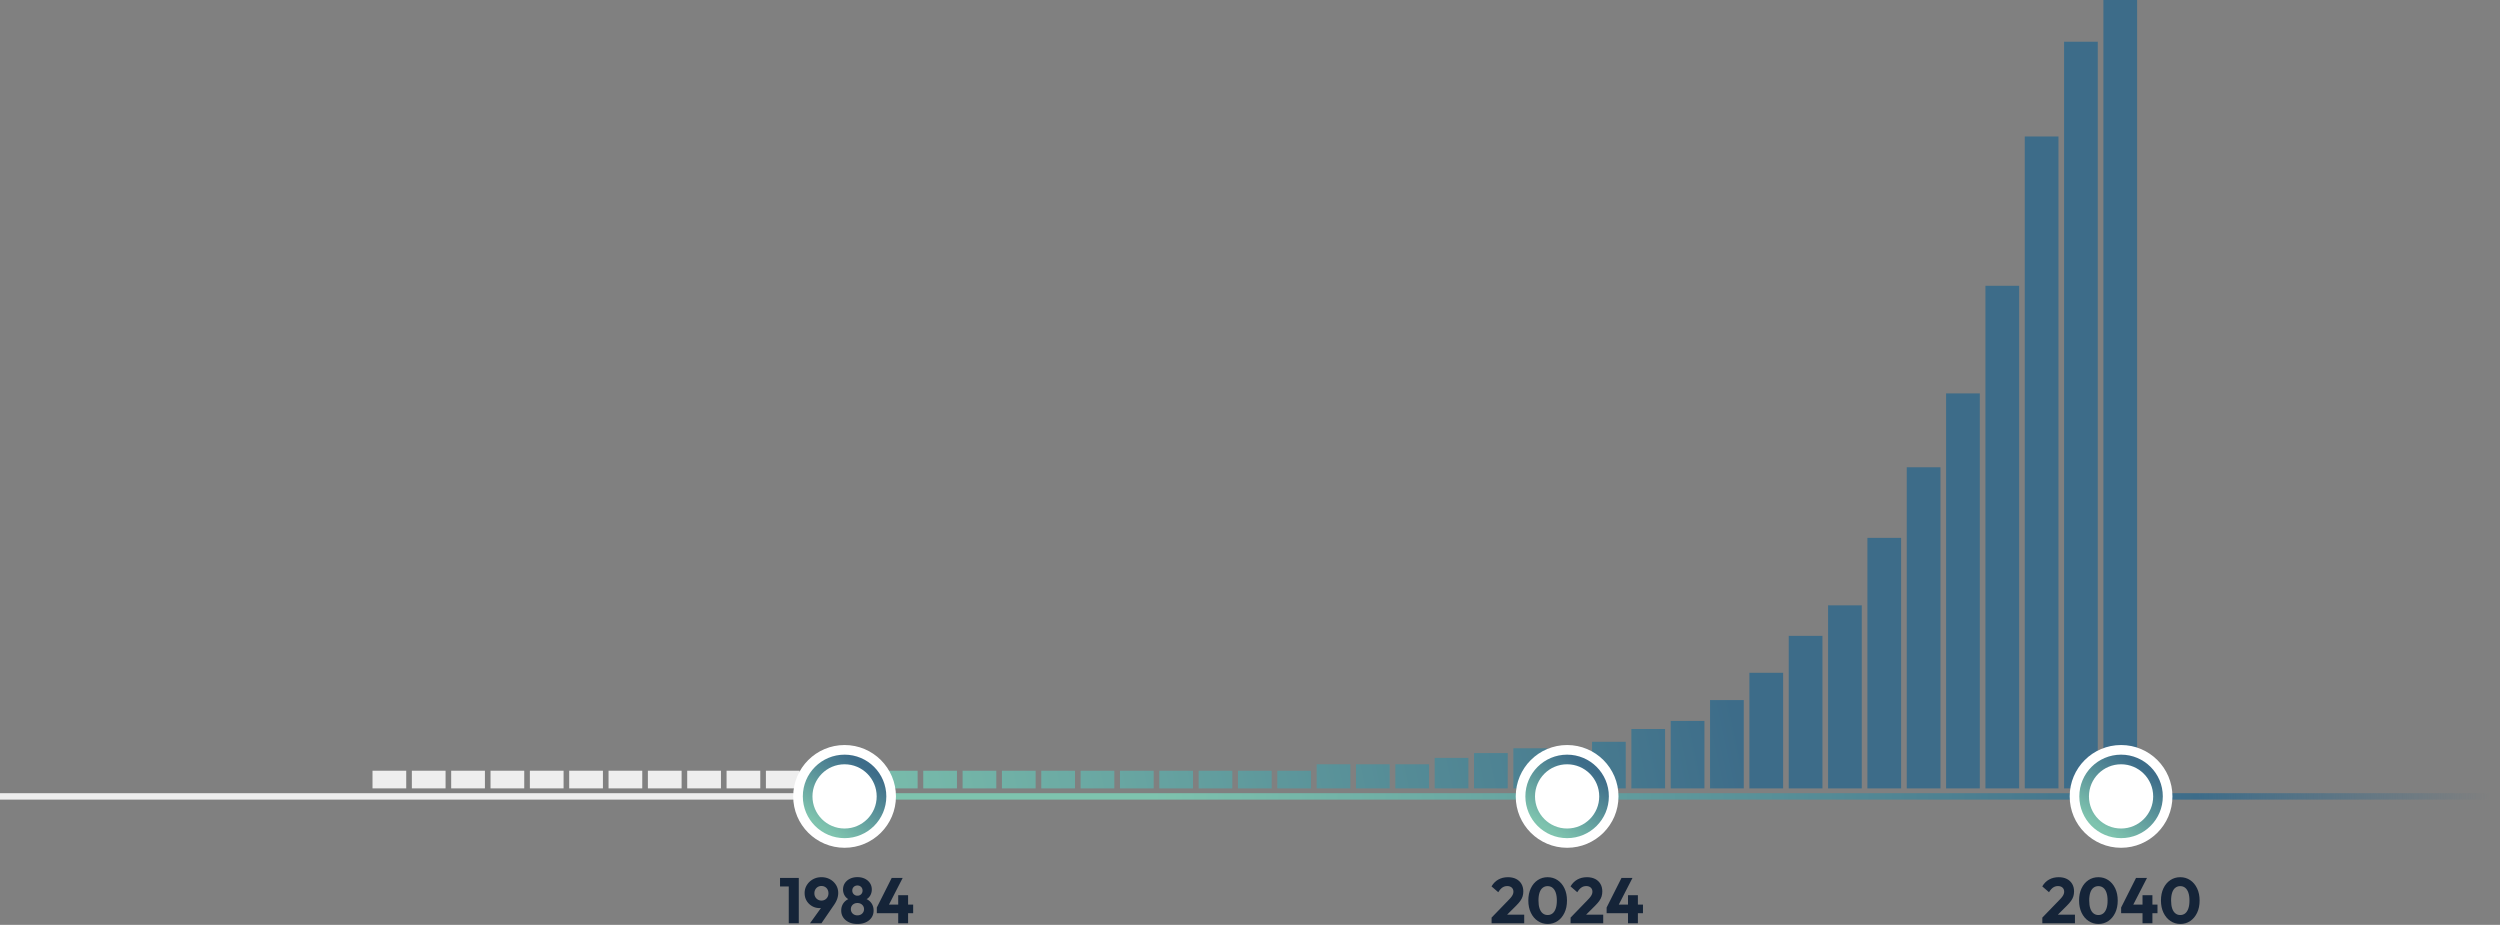 <?xml version="1.0" encoding="UTF-8"?>
<svg xmlns="http://www.w3.org/2000/svg" width="1557" height="576">
  <rect width="100%" height="100%" fill="#808080" stroke="none"/>
  <defs>
    <linearGradient x1="75.232%" y1="33.424%" x2="18.318%" y2="65.55%" id="a">
      <stop stop-color="#3D6C89" offset="0%"></stop>
      <stop stop-color="#7EC3AE" offset="100%"></stop>
    </linearGradient>
    <linearGradient x1="100%" y1="49.999%" x2="18.318%" y2="50.001%" id="b">
      <stop stop-color="#3D6C89" stop-opacity="0" offset="0%"></stop>
      <stop stop-color="#3D6C89" offset="21.741%"></stop>
      <stop stop-color="#7EC3AE" offset="100%"></stop>
    </linearGradient>
    <linearGradient x1="75.232%" y1="8.113%" x2="18.318%" y2="89.293%" id="c">
      <stop stop-color="#3D6C89" offset="0%"></stop>
      <stop stop-color="#7EC3AE" offset="100%"></stop>
    </linearGradient>
  </defs>
  <g fill="none" fill-rule="evenodd">
    <path d="M0 480h21v11H0zm24.5 0h21v11h-21zm24.5 0h21v11H49zm24.5 0h21v11h-21zm24.5 0h21v11H98zm24.5 0h21v11h-21zm24.5 0h21v11h-21zm24.5 0h21v11h-21zm24.5 0h21v11h-21zm24.5 0h21v11h-21zm24.5 0h21v11h-21zm24.5-4h21v15h-21zm24.5 0h21v15h-21zm24.5 0h21v15h-21zm24.5-4h21v19h-21zm24.5-3h21v22h-21zm24.5-3h21v25h-21zm24.5 0h21v25h-21zm24.5-4h21v29h-21zm24.5-8h21v37h-21zm24.5-5h21v42h-21zm24.5-13h21v55h-21zm24.5-17h21v72h-21zm24.5-23h21v95h-21zm24.5-19h21v114h-21zm24.5-42h21v156h-21zm24.5-44h21v200h-21zm24.5-46h21v246h-21zm24.5-67h21v313h-21zm24.5-93h21v406h-21zM735 26h21v465h-21zm24.5-26h21v491h-21z" transform="translate(550.5)" fill="url(#a)"></path>
    <g transform="translate(0 476)">
      <g transform="translate(485.8 70.28)" fill="#152438" fill-rule="nonzero">
        <path d="M5.44 28.72V.48h6.24v28.24H5.44zM0 5.8V.48h11.28V5.8H0zm18.68 22.92l8.88-12.36 2.32-.16a9.432 9.432 0 0 1-1.14 1.62 4.097 4.097 0 0 1-1.56 1.08c-.627.253-1.46.38-2.5.38-1.707 0-3.273-.407-4.7-1.22a9.229 9.229 0 0 1-3.4-3.32c-.84-1.4-1.26-2.993-1.26-4.78 0-1.867.467-3.547 1.4-5.04.933-1.493 2.187-2.68 3.76-3.56C22.053.48 23.827.04 25.8.04c1.973 0 3.747.433 5.32 1.3 1.573.867 2.82 2.04 3.74 3.52.92 1.48 1.38 3.153 1.38 5.02 0 2.4-.827 4.813-2.48 7.24l-7.96 11.6h-7.12zM25.8 14.6c.827 0 1.573-.2 2.24-.6.667-.4 1.187-.94 1.56-1.62.373-.68.56-1.447.56-2.3 0-.88-.187-1.667-.56-2.36a4.056 4.056 0 0 0-1.56-1.62c-.667-.387-1.413-.58-2.24-.58-.853 0-1.607.193-2.26.58a4.24 4.24 0 0 0-1.56 1.62c-.387.693-.58 1.48-.58 2.36 0 .853.193 1.62.58 2.3.387.68.913 1.22 1.58 1.62.667.4 1.413.6 2.24.6zm22.4 14.56c-2.027 0-3.793-.36-5.3-1.08-1.507-.72-2.68-1.707-3.52-2.96-.84-1.253-1.26-2.68-1.26-4.28 0-1.333.26-2.533.78-3.6a7.393 7.393 0 0 1 2.2-2.68c.947-.72 2.047-1.213 3.3-1.48l-.12 1.28c-1.067-.24-1.973-.687-2.72-1.34a6.543 6.543 0 0 1-1.72-2.38c-.4-.933-.6-1.907-.6-2.92 0-1.493.38-2.82 1.14-3.98.76-1.16 1.82-2.073 3.18-2.74 1.36-.667 2.907-1 4.64-1 1.76 0 3.313.333 4.66 1s2.4 1.58 3.16 2.74c.76 1.16 1.14 2.487 1.14 3.98a7.556 7.556 0 0 1-.58 2.92 6.343 6.343 0 0 1-1.7 2.38c-.747.653-1.653 1.1-2.72 1.34L52 13.08c1.28.267 2.393.76 3.34 1.48a7.208 7.208 0 0 1 2.18 2.68c.507 1.067.76 2.267.76 3.6 0 1.6-.413 3.027-1.24 4.28-.827 1.253-1.993 2.24-3.5 2.96-1.507.72-3.287 1.08-5.34 1.08zm0-5.36c.8 0 1.507-.167 2.12-.5a3.824 3.824 0 0 0 1.46-1.38c.36-.587.54-1.24.54-1.96 0-.747-.18-1.407-.54-1.98a3.875 3.875 0 0 0-1.46-1.36c-.613-.333-1.32-.5-2.12-.5s-1.507.167-2.12.5a3.724 3.724 0 0 0-1.44 1.36c-.347.573-.52 1.233-.52 1.98 0 .72.173 1.373.52 1.96a3.678 3.678 0 0 0 1.44 1.38c.613.333 1.32.5 2.12.5zm0-12.24c.933 0 1.7-.3 2.3-.9.6-.6.9-1.353.9-2.26 0-.933-.3-1.7-.9-2.3-.6-.6-1.367-.9-2.3-.9-.907 0-1.667.293-2.28.88-.613.587-.92 1.347-.92 2.28 0 .907.307 1.667.92 2.28.613.613 1.373.92 2.28.92zm12.08 7.36L69.56.48h6.84l-9.48 18.44h-6.64zm0 3.52v-3.52l2.08-1.8h20.56v5.32H60.28zm13.32 6.28V11.24h6.16v17.48H73.6z"></path>
      </g>
      <g transform="translate(928.92 70.32)" fill="#152438" fill-rule="nonzero">
        <path d="M.04 25.16l10.84-11.2c.667-.667 1.2-1.28 1.6-1.84.4-.56.693-1.087.88-1.58.187-.493.28-.993.28-1.5 0-1.093-.353-1.953-1.06-2.58-.707-.627-1.633-.94-2.78-.94-1.12 0-2.127.3-3.02.9-.893.6-1.753 1.58-2.58 2.94L0 5.72C1.12 3.827 2.547 2.4 4.28 1.44 6.013.48 8 0 10.24 0c1.947 0 3.633.36 5.06 1.08 1.427.72 2.533 1.747 3.32 3.08.787 1.333 1.18 2.893 1.18 4.68 0 1.12-.147 2.153-.44 3.1-.293.947-.767 1.88-1.42 2.8-.653.92-1.527 1.927-2.62 3.02L7.8 25.24l-7.76-.08zm0 3.52v-3.52l5.32-1.84h15v5.36H.04zm34.96.44c-2.267 0-4.32-.613-6.16-1.84-1.84-1.227-3.287-2.94-4.34-5.14-1.053-2.2-1.58-4.74-1.58-7.62 0-2.907.52-5.447 1.56-7.62s2.467-3.867 4.28-5.08C30.573.607 32.627 0 34.92 0c2.32 0 4.387.607 6.2 1.82 1.813 1.213 3.247 2.913 4.3 5.1S47 11.653 47 14.56s-.527 5.453-1.58 7.64c-1.053 2.187-2.48 3.887-4.28 5.1-1.8 1.213-3.847 1.82-6.14 1.82zm-.04-5.56c1.173 0 2.187-.34 3.04-1.02.853-.68 1.513-1.693 1.98-3.04.467-1.347.7-2.993.7-4.94 0-1.973-.233-3.627-.7-4.96-.467-1.333-1.127-2.34-1.98-3.02-.853-.68-1.88-1.02-3.08-1.02-1.147 0-2.153.333-3.02 1s-1.527 1.667-1.98 3c-.453 1.333-.68 2.987-.68 4.96 0 1.973.227 3.627.68 4.96.453 1.333 1.113 2.347 1.98 3.04.867.693 1.887 1.04 3.06 1.04zm14.28 1.6l10.84-11.2c.667-.667 1.2-1.28 1.6-1.84.4-.56.693-1.087.88-1.58.187-.493.28-.993.28-1.5 0-1.093-.353-1.953-1.06-2.58-.707-.627-1.633-.94-2.78-.94-1.12 0-2.127.3-3.02.9-.893.6-1.753 1.58-2.58 2.94l-4.2-3.64c1.12-1.893 2.547-3.32 4.28-4.28C55.213.48 57.2 0 59.44 0c1.947 0 3.633.36 5.06 1.08 1.427.72 2.533 1.747 3.32 3.08C68.607 5.493 69 7.053 69 8.84c0 1.12-.147 2.153-.44 3.1-.293.947-.767 1.88-1.42 2.8-.653.92-1.527 1.927-2.62 3.02L57 25.24l-7.76-.08zm0 3.52v-3.52l5.32-1.84h15v5.36H49.24zm22.44-9.8L80.96.44h6.84l-9.48 18.44h-6.64zm0 3.52v-3.52l2.08-1.8h20.56v5.32H71.68zM85 28.68V11.2h6.16v17.48H85z"></path>
      </g>
      <g transform="translate(1271.92 70.32)" fill="#152438" fill-rule="nonzero">
        <path d="M.04 25.16l10.84-11.2c.667-.667 1.2-1.28 1.6-1.84.4-.56.693-1.087.88-1.58.187-.493.28-.993.28-1.5 0-1.093-.353-1.953-1.06-2.58-.707-.627-1.633-.94-2.78-.94-1.12 0-2.127.3-3.02.9-.893.6-1.753 1.58-2.58 2.94L0 5.72C1.12 3.827 2.547 2.4 4.28 1.44 6.013.48 8 0 10.24 0c1.947 0 3.633.36 5.06 1.08 1.427.72 2.533 1.747 3.32 3.08.787 1.333 1.18 2.893 1.18 4.68 0 1.12-.147 2.153-.44 3.1-.293.947-.767 1.88-1.42 2.8-.653.92-1.527 1.927-2.62 3.02L7.8 25.24l-7.76-.08zm0 3.52v-3.52l5.32-1.84h15v5.36H.04zm34.96.44c-2.267 0-4.32-.613-6.16-1.84-1.84-1.227-3.287-2.94-4.34-5.14-1.053-2.2-1.58-4.74-1.58-7.62 0-2.907.52-5.447 1.56-7.62s2.467-3.867 4.28-5.08C30.573.607 32.627 0 34.92 0c2.32 0 4.387.607 6.2 1.82 1.813 1.213 3.247 2.913 4.3 5.1S47 11.653 47 14.56s-.527 5.453-1.58 7.64c-1.053 2.187-2.48 3.887-4.28 5.1-1.8 1.213-3.847 1.82-6.14 1.82zm-.04-5.56c1.173 0 2.187-.34 3.04-1.02.853-.68 1.513-1.693 1.98-3.04.467-1.347.7-2.993.7-4.94 0-1.973-.233-3.627-.7-4.96-.467-1.333-1.127-2.34-1.98-3.02-.853-.68-1.88-1.02-3.08-1.02-1.147 0-2.153.333-3.02 1s-1.527 1.667-1.98 3c-.453 1.333-.68 2.987-.68 4.96 0 1.973.227 3.627.68 4.96.453 1.333 1.113 2.347 1.98 3.04.867.693 1.887 1.04 3.06 1.04zm14.16-4.68L58.4.44h6.84l-9.48 18.44h-6.64zm0 3.52v-3.52l2.08-1.8h20.56v5.32H49.12zm13.32 6.28V11.2h6.16v17.48h-6.16zm23.56.44c-2.267 0-4.32-.613-6.16-1.84-1.84-1.227-3.287-2.94-4.34-5.14-1.053-2.2-1.58-4.74-1.58-7.62 0-2.907.52-5.447 1.56-7.62s2.467-3.867 4.28-5.08C81.573.607 83.627 0 85.92 0c2.32 0 4.387.607 6.2 1.82 1.813 1.213 3.247 2.913 4.3 5.1S98 11.653 98 14.56s-.527 5.453-1.58 7.64c-1.053 2.187-2.48 3.887-4.28 5.1-1.8 1.213-3.847 1.82-6.14 1.82zm-.04-5.56c1.173 0 2.187-.34 3.04-1.02.853-.68 1.513-1.693 1.98-3.04.467-1.347.7-2.993.7-4.94 0-1.973-.233-3.627-.7-4.96-.467-1.333-1.127-2.34-1.98-3.02-.853-.68-1.88-1.02-3.08-1.02-1.147 0-2.153.333-3.02 1s-1.527 1.667-1.98 3c-.453 1.333-.68 2.987-.68 4.96 0 1.973.227 3.627.68 4.96.453 1.333 1.113 2.347 1.98 3.04.867.693 1.887 1.04 3.06 1.04z"></path>
      </g>
      <path fill="#EEE" d="M0 18H530V22H0z"></path>
      <path fill="url(#b)" d="M524 18H1557V22H524z"></path>
      <path d="M232 4h21v11h-21zm24.5 0h21v11h-21zM281 4h21v11h-21zm24.5 0h21v11h-21zM330 4h21v11h-21zm24.5 0h21v11h-21zM379 4h21v11h-21zm24.5 0h21v11h-21zM428 4h21v11h-21zm24.5 0h21v11h-21zM477 4h21v11h-21zm24.5 0h21v11h-21zM526 4h21v11h-21z" fill="#EEE"></path>
      <circle stroke="#FFF" stroke-width="12" fill="#FFF" cx="526" cy="20" r="26"></circle>
      <circle stroke="url(#c)" stroke-width="6" cx="526" cy="20" r="23"></circle>
      <circle stroke="#FFF" stroke-width="12" fill="#FFF" cx="976" cy="20" r="26"></circle>
      <circle stroke="url(#c)" stroke-width="6" cx="976" cy="20" r="23"></circle>
      <g>
        <circle stroke="#FFF" stroke-width="12" fill="#FFF" cx="1321" cy="20" r="26"></circle>
        <circle stroke="url(#c)" stroke-width="6" cx="1321" cy="20" r="23"></circle>
      </g>
    </g>
  </g>
</svg>
